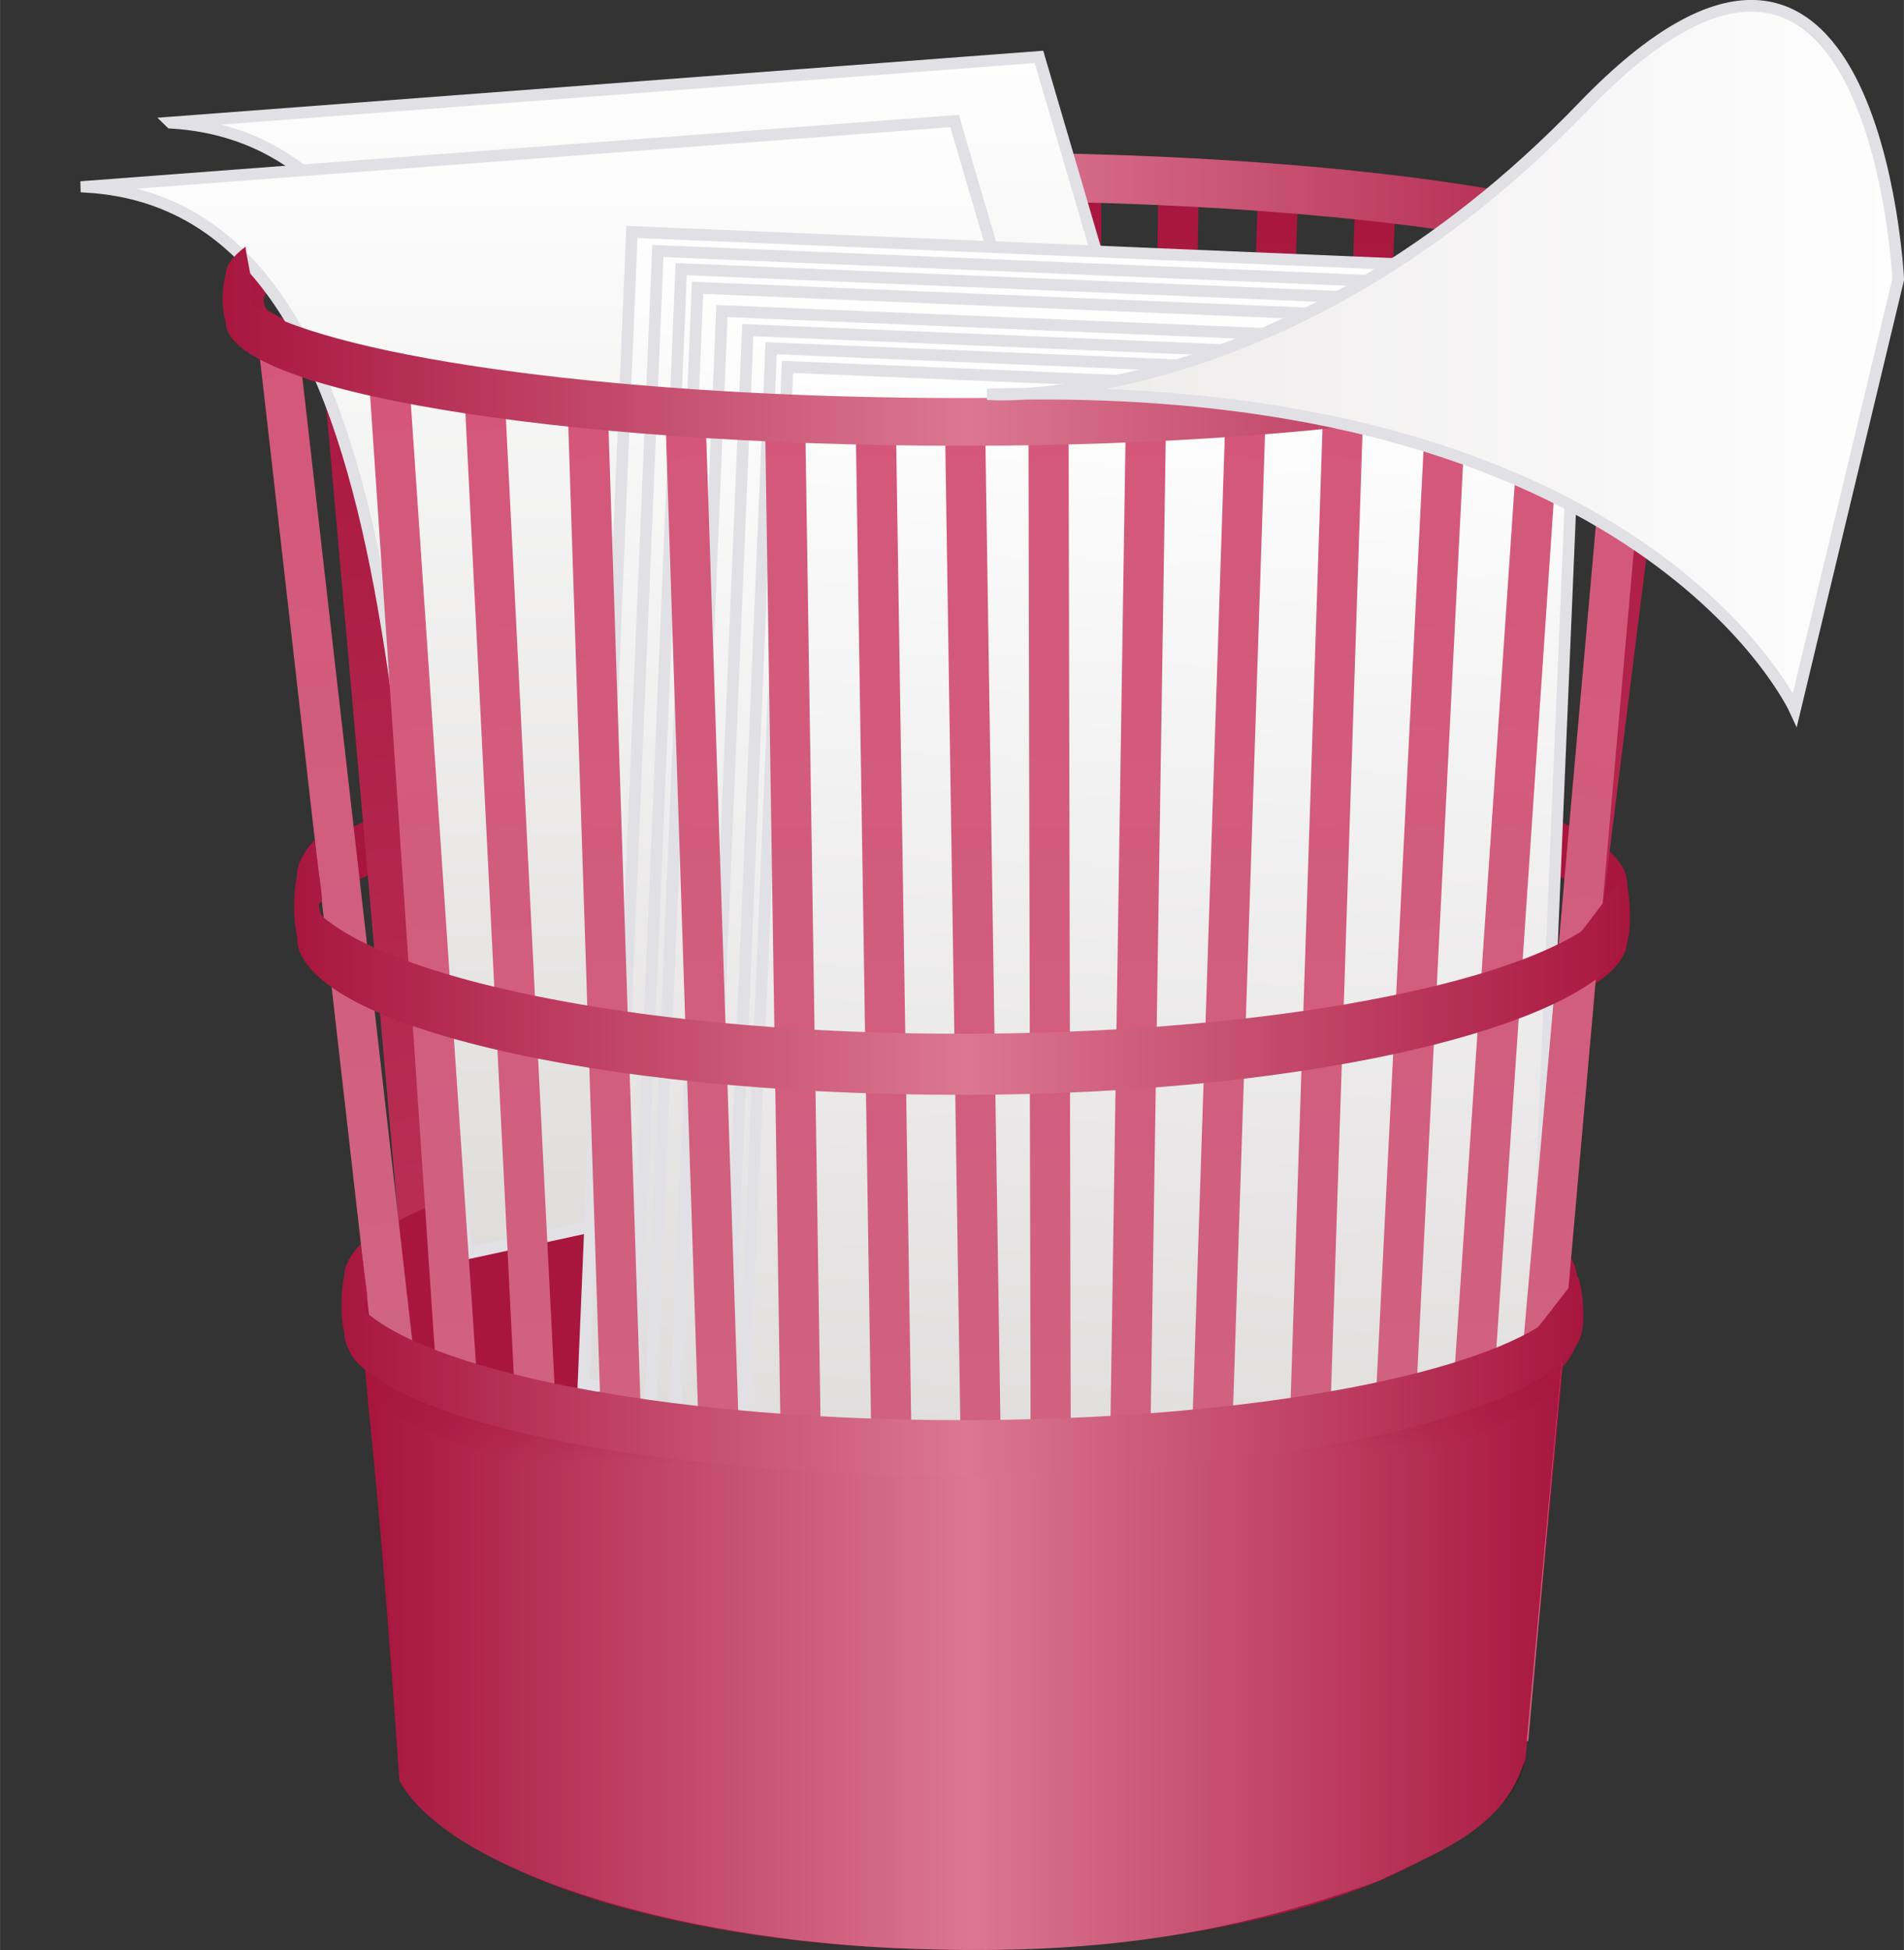 <?xml version="1.0" encoding="UTF-8"?>
<!DOCTYPE svg PUBLIC "-//W3C//DTD SVG 1.1//EN" "http://www.w3.org/Graphics/SVG/1.1/DTD/svg11.dtd">
<!-- Creator: CorelDRAW 2017 -->
<svg xmlns="http://www.w3.org/2000/svg" xml:space="preserve" width="12.444mm" height="12.743mm" version="1.1" style="shape-rendering:geometricPrecision; text-rendering:geometricPrecision; image-rendering:optimizeQuality; fill-rule:evenodd; clip-rule:evenodd"
viewBox="0 0 182.69 187.09"
 xmlns:xlink="http://www.w3.org/1999/xlink">
 <rect x="0" y="0" width="182.69" height="187.09" fill="#333333" stroke="none"/>
 <defs>
  <style type="text/css">
   <![CDATA[
    .str0 {stroke:#2B2A29;stroke-width:1.12;stroke-miterlimit:22.926}
    .str1 {stroke:#E1E1E5;stroke-width:1.12;stroke-miterlimit:22.926}
    .fil1 {fill:#2B2A29}
    .fil0 {fill:#A8163E}
    .fil34 {fill:url(#id2)}
    .fil19 {fill:url(#id3)}
    .fil7 {fill:url(#id4)}
    .fil8 {fill:url(#id5)}
    .fil11 {fill:url(#id6)}
    .fil29 {fill:url(#id7)}
    .fil47 {fill:url(#id8)}
    .fil33 {fill:url(#id9)}
    .fil17 {fill:url(#id10)}
    .fil2 {fill:url(#id11)}
    .fil41 {fill:url(#id12)}
    .fil37 {fill:url(#id13)}
    .fil36 {fill:url(#id14)}
    .fil21 {fill:url(#id15)}
    .fil16 {fill:url(#id16)}
    .fil28 {fill:url(#id17)}
    .fil23 {fill:url(#id18)}
    .fil12 {fill:url(#id19)}
    .fil4 {fill:url(#id20)}
    .fil31 {fill:url(#id21)}
    .fil26 {fill:url(#id22)}
    .fil18 {fill:url(#id23)}
    .fil46 {fill:url(#id24)}
    .fil27 {fill:url(#id25)}
    .fil15 {fill:url(#id26)}
    .fil10 {fill:url(#id27)}
    .fil42 {fill:url(#id28)}
    .fil24 {fill:url(#id29)}
    .fil25 {fill:url(#id30)}
    .fil22 {fill:url(#id31)}
    .fil38 {fill:url(#id32)}
    .fil30 {fill:url(#id33)}
    .fil5 {fill:url(#id34)}
    .fil13 {fill:url(#id35)}
    .fil43 {fill:url(#id36)}
    .fil9 {fill:url(#id37)}
    .fil40 {fill:url(#id38)}
    .fil3 {fill:url(#id39)}
    .fil14 {fill:url(#id40)}
    .fil32 {fill:url(#id41)}
    .fil35 {fill:url(#id42)}
    .fil45 {fill:url(#id43)}
    .fil6 {fill:url(#id44)}
    .fil20 {fill:url(#id45)}
    .fil39 {fill:url(#id46)}
    .fil44 {fill:url(#id47)}
   ]]>
  </style>
   <mask id="id0">
  <linearGradient id="id1" gradientUnits="userSpaceOnUse" x1="94.63" y1="155.95" x2="94.23" y2="132.83">
   <stop offset="0" style="stop-opacity:0; stop-color:white"/>
   <stop offset="0.702" style="stop-opacity:-123.271; stop-color:white"/>
   <stop offset="1" style="stop-opacity:0.569; stop-color:white"/>
  </linearGradient>
    <rect style="fill:url(#id1)" x="32.76" y="119.97" width="119.14" height="25.17"/>
   </mask>
  <linearGradient id="id2" gradientUnits="userSpaceOnUse" x1="84.01" y1="39.14" x2="86.06" y2="173.01">
   <stop offset="0" style="stop-opacity:1; stop-color:#D45779"/>
   <stop offset="1" style="stop-opacity:1; stop-color:#CF6582"/>
  </linearGradient>
  <linearGradient id="id3" gradientUnits="userSpaceOnUse" x1="63.54" y1="120.24" x2="63.54" y2="11.61">
   <stop offset="0" style="stop-opacity:1; stop-color:#DFDDDC"/>
   <stop offset="1" style="stop-opacity:1; stop-color:#FEFEFE"/>
  </linearGradient>
  <linearGradient id="id4" gradientUnits="userSpaceOnUse" x1="78.43" y1="17.64" x2="80.49" y2="151.51">
   <stop offset="0" style="stop-opacity:1; stop-color:#A8163E"/>
   <stop offset="1" style="stop-opacity:1; stop-color:#BF395D"/>
  </linearGradient>
  <linearGradient id="id5" gradientUnits="userSpaceOnUse" xlink:href="#id4" x1="87.13" y1="17.64" x2="89.18" y2="151.51">
  </linearGradient>
  <linearGradient id="id6" gradientUnits="userSpaceOnUse" xlink:href="#id4" x1="151.07" y1="21.12" x2="142.02" y2="154.69">
  </linearGradient>
  <linearGradient id="id7" gradientUnits="userSpaceOnUse" xlink:href="#id2" x1="37.33" y1="36.38" x2="46.39" y2="169.96">
  </linearGradient>
  <linearGradient id="id8" gradientUnits="userSpaceOnUse" x1="95.26" y1="34.32" x2="182.13" y2="34.32">
   <stop offset="0" style="stop-opacity:1; stop-color:#EDEAEA"/>
   <stop offset="1" style="stop-opacity:1; stop-color:#FEFEFE"/>
  </linearGradient>
  <linearGradient id="id9" gradientUnits="userSpaceOnUse" xlink:href="#id2" x1="75.31" y1="39.14" x2="77.37" y2="173.01">
  </linearGradient>
  <linearGradient id="id10" gradientUnits="userSpaceOnUse" x1="22.66" y1="28.99" x2="164.3" y2="28.99">
   <stop offset="0" style="stop-opacity:1; stop-color:#A8163E"/>
   <stop offset="0.502" style="stop-opacity:1; stop-color:#DB7791"/>
   <stop offset="1" style="stop-opacity:1; stop-color:#A8163E"/>
  </linearGradient>
  <linearGradient id="id11" gradientUnits="userSpaceOnUse" xlink:href="#id4" x1="31.85" y1="23.46" x2="43.68" y2="156.82">
  </linearGradient>
  <linearGradient id="id12" gradientUnits="userSpaceOnUse" xlink:href="#id2" x1="109.97" y1="39.14" x2="107.92" y2="173.01">
  </linearGradient>
  <linearGradient id="id13" gradientUnits="userSpaceOnUse" xlink:href="#id2" x1="147.95" y1="36.38" x2="138.89" y2="169.96">
  </linearGradient>
  <linearGradient id="id14" gradientUnits="userSpaceOnUse" xlink:href="#id2" x1="156.56" y1="33.52" x2="144.72" y2="166.88">
  </linearGradient>
  <linearGradient id="id15" gradientUnits="userSpaceOnUse" x1="96.23" y1="136.34" x2="100.89" y2="25.67">
   <stop offset="0" style="stop-opacity:1; stop-color:#DEDBDB"/>
   <stop offset="1" style="stop-opacity:1; stop-color:#FEFEFE"/>
  </linearGradient>
  <linearGradient id="id16" gradientUnits="userSpaceOnUse" xlink:href="#id4" x1="103.73" y1="17.63" x2="104.01" y2="151.52">
  </linearGradient>
  <linearGradient id="id17" gradientUnits="userSpaceOnUse" xlink:href="#id2" x1="28.97" y1="32.28" x2="36.15" y2="136.32">
  </linearGradient>
  <linearGradient id="id18" gradientUnits="userSpaceOnUse" xlink:href="#id15" x1="100.05" y1="139.87" x2="104.7" y2="29.2">
  </linearGradient>
  <linearGradient id="id19" gradientUnits="userSpaceOnUse" xlink:href="#id4" x1="141.99" y1="18.97" x2="135.26" y2="152.68">
  </linearGradient>
  <linearGradient id="id20" gradientUnits="userSpaceOnUse" xlink:href="#id4" x1="49.54" y1="18.97" x2="56.26" y2="152.68">
  </linearGradient>
  <linearGradient id="id21" gradientUnits="userSpaceOnUse" xlink:href="#id2" x1="56.39" y1="39.17" x2="60.78" y2="172.98">
  </linearGradient>
  <linearGradient id="id22" gradientUnits="userSpaceOnUse" xlink:href="#id15" x1="107.11" y1="145.67" x2="111.76" y2="35">
  </linearGradient>
  <linearGradient id="id23" gradientUnits="userSpaceOnUse" xlink:href="#id3" x1="71.63" y1="114.08" x2="71.63" y2="5.46">
  </linearGradient>
  <linearGradient id="id24" gradientUnits="userSpaceOnUse" xlink:href="#id10" x1="21.35" y1="33.21" x2="163.79" y2="33.21">
  </linearGradient>
  <linearGradient id="id25" gradientUnits="userSpaceOnUse" xlink:href="#id15" x1="108.68" y1="147.46" x2="113.34" y2="36.79">
  </linearGradient>
  <linearGradient id="id26" gradientUnits="userSpaceOnUse" xlink:href="#id4" x1="113.09" y1="17.64" x2="111.04" y2="151.51">
  </linearGradient>
  <linearGradient id="id27" gradientUnits="userSpaceOnUse" xlink:href="#id4" x1="153.76" y1="24.33" x2="153.76" y2="134.47">
  </linearGradient>
  <linearGradient id="id28" gradientUnits="userSpaceOnUse" xlink:href="#id2" x1="100.6" y1="39.14" x2="100.89" y2="173.02">
  </linearGradient>
  <linearGradient id="id29" gradientUnits="userSpaceOnUse" xlink:href="#id15" x1="102.39" y1="142.1" x2="107.04" y2="31.43">
  </linearGradient>
  <linearGradient id="id30" gradientUnits="userSpaceOnUse" xlink:href="#id15" x1="104.87" y1="143.93" x2="109.52" y2="33.26">
  </linearGradient>
  <linearGradient id="id31" gradientUnits="userSpaceOnUse" xlink:href="#id15" x1="98.48" y1="138.08" x2="103.13" y2="27.41">
  </linearGradient>
  <linearGradient id="id32" gradientUnits="userSpaceOnUse" xlink:href="#id2" x1="138.86" y1="36.31" x2="132.14" y2="170.03">
  </linearGradient>
  <linearGradient id="id33" gradientUnits="userSpaceOnUse" xlink:href="#id2" x1="46.42" y1="36.31" x2="53.14" y2="170.03">
  </linearGradient>
  <linearGradient id="id34" gradientUnits="userSpaceOnUse" xlink:href="#id4" x1="59.51" y1="17.67" x2="63.9" y2="151.48">
  </linearGradient>
  <linearGradient id="id35" gradientUnits="userSpaceOnUse" xlink:href="#id4" x1="132.01" y1="17.67" x2="127.62" y2="151.48">
  </linearGradient>
  <linearGradient id="id36" gradientUnits="userSpaceOnUse" xlink:href="#id10" x1="35.8" y1="157.87" x2="150.05" y2="157.87">
  </linearGradient>
  <linearGradient id="id37" gradientUnits="userSpaceOnUse" xlink:href="#id4" x1="95.7" y1="17.64" x2="97.75" y2="151.51">
  </linearGradient>
  <linearGradient id="id38" gradientUnits="userSpaceOnUse" xlink:href="#id2" x1="119.53" y1="39.17" x2="115.14" y2="172.98">
  </linearGradient>
  <linearGradient id="id39" gradientUnits="userSpaceOnUse" xlink:href="#id4" x1="40.45" y1="20.08" x2="49.51" y2="153.65">
  </linearGradient>
  <linearGradient id="id40" gradientUnits="userSpaceOnUse" xlink:href="#id4" x1="122.65" y1="17.67" x2="118.26" y2="151.48">
  </linearGradient>
  <linearGradient id="id41" gradientUnits="userSpaceOnUse" xlink:href="#id2" x1="65.75" y1="39.17" x2="70.14" y2="172.98">
  </linearGradient>
  <linearGradient id="id42" gradientUnits="userSpaceOnUse" xlink:href="#id2" x1="92.57" y1="39.14" x2="94.63" y2="173.01">
  </linearGradient>
  <linearGradient id="id43" gradientUnits="userSpaceOnUse" xlink:href="#id10" x1="32.76" y1="130.45" x2="151.9" y2="130.45">
  </linearGradient>
  <linearGradient id="id44" gradientUnits="userSpaceOnUse" xlink:href="#id4" x1="68.87" y1="17.67" x2="73.26" y2="151.48">
  </linearGradient>
  <linearGradient id="id45" gradientUnits="userSpaceOnUse" xlink:href="#id15" x1="93.75" y1="134.51" x2="98.41" y2="23.84">
  </linearGradient>
  <linearGradient id="id46" gradientUnits="userSpaceOnUse" xlink:href="#id2" x1="128.89" y1="39.17" x2="124.5" y2="172.98">
  </linearGradient>
  <linearGradient id="id47" gradientUnits="userSpaceOnUse" xlink:href="#id10" x1="28.22" y1="92.79" x2="156.4" y2="92.79">
  </linearGradient>
 </defs>
 <g id="Plan_x0020_1">
  <g>
   <path class="fil0" d="M28.54 84.84c0,-7.59 28.56,-13.73 63.8,-13.73 35.24,0 63.8,6.15 63.8,13.73 0,0.08 -0,5.48 -0.01,5.56 -0.61,7.47 -28.94,13.48 -63.79,13.48 -35.24,0 -63.8,-6.15 -63.8,-13.73 0,-4.93 0,-5.31 0,-5.31l0 0zm1.31 2.53c5.97,-6.25 31.68,-10.95 62.5,-10.95 31,0 56.84,4.76 62.6,11.07 -5.73,6.32 -31.57,11.09 -62.6,11.09 -30.93,0 -56.66,-4.91 -62.5,-11.2z"/>
  </g>
  <g>
   <path class="fil1" d="M38.32 161.66c0,-9.38 24.19,-16.97 54.02,-16.97 29.84,0 54.02,7.6 54.02,16.97 0,0.1 -0,6.77 -0.01,6.87 -0.52,9.23 -24.5,16.67 -54.02,16.67 -29.84,0 -54.02,-7.6 -54.02,-16.97 0,-6.1 0,-6.57 0,-6.57l0 0zm1.11 3.13c5.05,-7.73 26.83,-13.54 52.92,-13.54 26.25,0 48.13,5.88 53.01,13.68 -4.86,7.81 -26.74,13.7 -53.01,13.7 -26.19,0 -47.97,-6.07 -52.92,-13.84z"/>
  </g>
  <polygon class="fil2" points="29.93,23.63 33.76,23.29 45.6,156.65 41.76,156.99 "/>
  <polygon class="fil3" points="38.53,20.21 42.37,19.95 51.43,153.52 47.59,153.78 "/>
  <polygon class="fil4" points="47.61,19.06 51.46,18.87 58.19,152.58 54.34,152.78 "/>
  <polygon class="fil5" points="57.59,17.73 61.44,17.6 65.83,151.42 61.98,151.54 "/>
  <polygon class="fil6" points="66.94,17.73 70.8,17.6 75.19,151.42 71.33,151.54 "/>
  <polygon class="fil7" points="76.51,17.67 80.36,17.61 82.41,151.48 78.56,151.54 "/>
  <polygon class="fil8" points="85.21,17.67 89.06,17.61 91.11,151.48 87.26,151.54 "/>
  <polygon class="fil9" points="93.77,17.67 97.62,17.61 99.67,151.48 95.82,151.54 "/>
  <polygon class="fil10" points="161.59,24.61 157.76,24.33 145.92,134.33 147.84,134.47 "/>
  <polygon class="fil11" points="152.99,21.25 149.15,20.99 140.09,154.56 143.94,154.82 "/>
  <polygon class="fil12" points="143.91,19.06 140.06,18.87 133.34,152.58 137.19,152.78 "/>
  <polygon class="fil13" points="133.93,17.73 130.08,17.6 125.69,151.42 129.54,151.54 "/>
  <polygon class="fil14" points="124.58,17.73 120.73,17.6 116.34,151.42 120.19,151.54 "/>
  <polygon class="fil15" points="115.02,17.67 111.16,17.61 109.11,151.48 112.96,151.54 "/>
  <polygon class="fil16" points="105.65,17.63 101.8,17.64 102.08,151.52 105.93,151.51 "/>
  <ellipse class="fil0 str0" cx="91.99" cy="126.63" rx="57.86" ry="16.76"/>
  <g>
   <path class="fil0" d="M33.37 122.7c0,-7.73 26.41,-13.99 58.98,-13.99 32.57,0 58.98,6.26 58.98,13.99 0,0.09 -0,5.58 -0.01,5.66 -0.07,0.95 -0.54,1.87 -1.37,2.77 -0.94,10.01 -1.1,12.36 -3.58,37.74 -10.92,24.08 -92.8,23.78 -108.05,1.96 -1.95,-27.77 -2.56,-31.07 -3.29,-39.4 -1.51,-1.23 -1.66,-1.96 -1.66,-3.31 0,-5.02 0,-5.41 0,-5.41l0 0zm1.21 2.58c5.52,-6.37 29.29,-11.16 57.77,-11.16 28.66,0 52.54,4.85 57.87,11.27 -5.3,6.43 -29.19,11.29 -57.87,11.29 -28.59,0 -52.37,-5 -57.77,-11.41z"/>
  </g>
  <path class="fil17" d="M22.97 26.66c0,-6.64 31.53,-12.02 70.42,-12.02 38.89,0 70.42,5.38 70.42,12.02 0.72,1.24 0.61,4.42 -0.01,4.87 -0.67,6.54 -31.94,11.8 -70.41,11.8 -38.89,0 -70.42,-5.38 -70.42,-12.02 -0.5,-1.74 -0.31,-3.74 0,-4.65zm2.76 1.31c8.48,-5.01 35.56,-8.68 67.66,-8.68 30.45,0 56.38,3.3 66.21,7.92 1.35,1.52 0.78,2.68 0.17,3.47 -9.68,4.66 -35.73,8.01 -66.38,8.01 -32.2,0 -59.29,-3.83 -67.67,-8.88 -0.38,-0.24 -0.72,-1.34 0.01,-1.84z"/>
  <path class="fil18 str1" d="M16.38 11.76l83.31 -6.3 27.2 92.61 -73.89 16.02c-7.82,-36.09 -2.53,-100.29 -36.61,-102.32z"/>
  <path class="fil19 str1" d="M8.28 17.91l83.31 -6.3 27.2 92.61 -73.89 16.02c-7.82,-36.09 -2.53,-100.29 -36.62,-102.32z"/>
  <g>
   <polygon class="fil20 str1" points="60.63,22.25 136.18,25.43 131.53,136.1 55.98,132.92 "/>
   <polygon class="fil21 str1" points="63.12,24.08 138.66,27.25 134.01,137.93 58.46,134.75 "/>
   <polygon class="fil22 str1" points="65.36,25.82 140.9,29 136.25,139.67 60.7,136.49 "/>
   <polygon class="fil23 str1" points="66.93,27.61 142.48,30.79 137.82,141.46 62.28,138.28 "/>
   <polygon class="fil24 str1" points="69.27,29.84 144.81,33.02 140.16,143.69 64.61,140.51 "/>
   <polygon class="fil25 str1" points="71.75,31.67 147.29,34.85 142.64,145.52 67.1,142.34 "/>
   <polygon class="fil26 str1" points="73.99,33.41 149.54,36.59 144.88,147.26 69.34,144.08 "/>
   <polygon class="fil27 str1" points="75.56,35.2 151.11,38.38 146.45,149.05 70.91,145.87 "/>
  </g>
  <g>
   <polygon class="fil28" points="24.73,32.58 28.56,32.31 40.4,136.02 36.56,136.29 "/>
   <polygon class="fil29" points="35.41,36.51 39.25,36.25 48.31,169.83 44.46,170.09 "/>
   <polygon class="fil30" points="44.49,36.41 48.34,36.21 55.07,169.93 51.22,170.12 "/>
   <polygon class="fil31" points="54.47,39.23 58.32,39.11 62.71,172.92 58.86,173.05 "/>
   <polygon class="fil32" points="63.82,39.23 67.67,39.11 72.06,172.92 68.21,173.05 "/>
   <polygon class="fil33" points="73.39,39.17 77.24,39.11 79.29,172.98 75.44,173.04 "/>
   <polygon class="fil34" points="82.08,39.17 85.94,39.11 87.99,172.98 84.14,173.04 "/>
   <polygon class="fil35" points="90.65,39.17 94.5,39.11 96.55,172.98 92.7,173.04 "/>
   <polygon class="fil36" points="158.47,33.69 154.64,33.35 142.8,166.71 146.64,167.05 "/>
   <polygon class="fil37" points="149.87,36.51 146.03,36.25 136.97,169.83 140.82,170.09 "/>
   <polygon class="fil38" points="140.79,36.41 136.94,36.21 130.22,169.93 134.06,170.12 "/>
   <polygon class="fil39" points="130.81,39.23 126.96,39.11 122.57,172.92 126.42,173.05 "/>
   <polygon class="fil40" points="121.46,39.23 117.61,39.11 113.22,172.92 117.07,173.05 "/>
   <polygon class="fil41" points="111.9,39.17 108.04,39.11 105.99,172.98 109.84,173.04 "/>
   <polygon class="fil42" points="102.53,39.13 98.68,39.14 98.96,173.02 102.81,173.02 "/>
  </g>
  <path class="fil43" d="M35.8 129.59l2.52 41.23c4.53,8.43 26.02,15.44 49.54,16.16 17.27,0.59 29.86,-1.31 44.37,-6.5 5.21,-2.6 12.45,-4.94 14.13,-11.96l3.69 -39.88 -31.81 8.65 -47.32 1.55 -35.12 -9.25z"/>
  <path class="fil0" style="mask:url(#id0)" d="M126.71 136.19c9.36,-1.77 16.67,-4.25 20.83,-7.13 0.16,-0.11 3.71,-5.42 3.86,-5.54 0.3,0.8 0.46,2.18 0.5,3.46 0.04,1.29 -3.29,2.36 -3.46,2.83 -0.39,1.46 1.7,3.03 -0.15,4.4 -8.17,6.08 -29.7,10.93 -56.08,10.93 -24.74,0 -45.93,-4 -54.78,-9.68 -2.84,-1.82 -1.83,-3.41 -1.83,-5.5 -0.15,-0.82 -2.81,-2.09 -2.83,-2.91 -0.04,-1.45 0.08,-2.78 0.25,-3.53 0,-1.19 0.65,-2.43 1.61,-3.55 -0.12,0.12 0.72,5.81 0.6,5.98 -0.15,0.22 -0.27,0.28 -0.25,0.57 0.03,0.47 0.18,0.91 0.35,1.07 7.04,6.55 29.81,11.52 56.88,11.52 12.88,0 24.79,-1.09 34.5,-2.92z"/>
  <path class="fil44" d="M129.29 96.32c10.07,-1.73 17.93,-4.13 22.41,-6.94 0.17,-0.11 3.99,-5.28 4.15,-5.39 0.65,1.57 0.68,5.35 0.31,6.26 -2.26,7.71 -29.2,14.79 -63.98,14.79 -35.17,0 -63.68,-6.79 -63.68,-15.17 -0.45,-2.19 -0.28,-4.72 0,-5.87 0,-1.16 0.7,-2.37 1.73,-3.45 -0.13,0.12 0.78,5.65 0.65,5.82 -0.17,0.22 -0.29,0.28 -0.27,0.56 0.03,0.46 0.2,0.89 0.37,1.04 7.58,6.38 32.07,11.21 61.19,11.21 13.85,0 26.67,-1.06 37.12,-2.85z"/>
  <path class="fil45" d="M126.71 133.65c9.36,-1.57 16.67,-3.76 20.83,-6.3 0.16,-0.1 3.71,-4.79 3.86,-4.89 0.61,1.43 0.64,4.86 0.28,5.68 -2.1,7 -27.14,13.43 -59.47,13.43 -32.69,0 -59.19,-6.17 -59.19,-13.78 -0.42,-1.99 -0.26,-4.29 0,-5.33 0,-1.05 0.65,-2.15 1.61,-3.13 -0.12,0.11 0.72,5.13 0.6,5.29 -0.15,0.2 -0.27,0.25 -0.25,0.51 0.03,0.42 0.18,0.81 0.35,0.94 7.04,5.79 29.81,10.18 56.88,10.18 12.88,0 24.79,-0.96 34.5,-2.59z"/>
  <path class="fil46" d="M133.67 35.97c11.18,-1.35 19.93,-3.23 24.9,-5.42 0.19,-0.08 4.44,-4.12 4.61,-4.21 0.73,1.22 0.76,4.18 0.34,4.88 -2.51,6.02 -32.44,11.55 -71.1,11.55 -39.08,0 -70.76,-5.3 -70.76,-11.85 -0.5,-1.71 -0.31,-3.69 0,-4.58 0,-0.9 0.78,-1.85 1.92,-2.69 -0.14,0.09 0.86,4.41 0.72,4.55 -0.18,0.17 -0.32,0.22 -0.3,0.43 0.04,0.36 0.22,0.69 0.41,0.81 8.42,4.98 35.64,8.75 68,8.75 15.4,0 29.64,-0.83 41.25,-2.22z"/>
  <path class="fil47 str1" d="M95.26 37.84c0,0 28.53,1.62 56.61,-27.55 28.07,-29.17 30.27,16.51 30.27,16.51l-9.91 41.28c0,0 -14.63,-31.92 -76.97,-30.25z"/>
 </g>
</svg>
